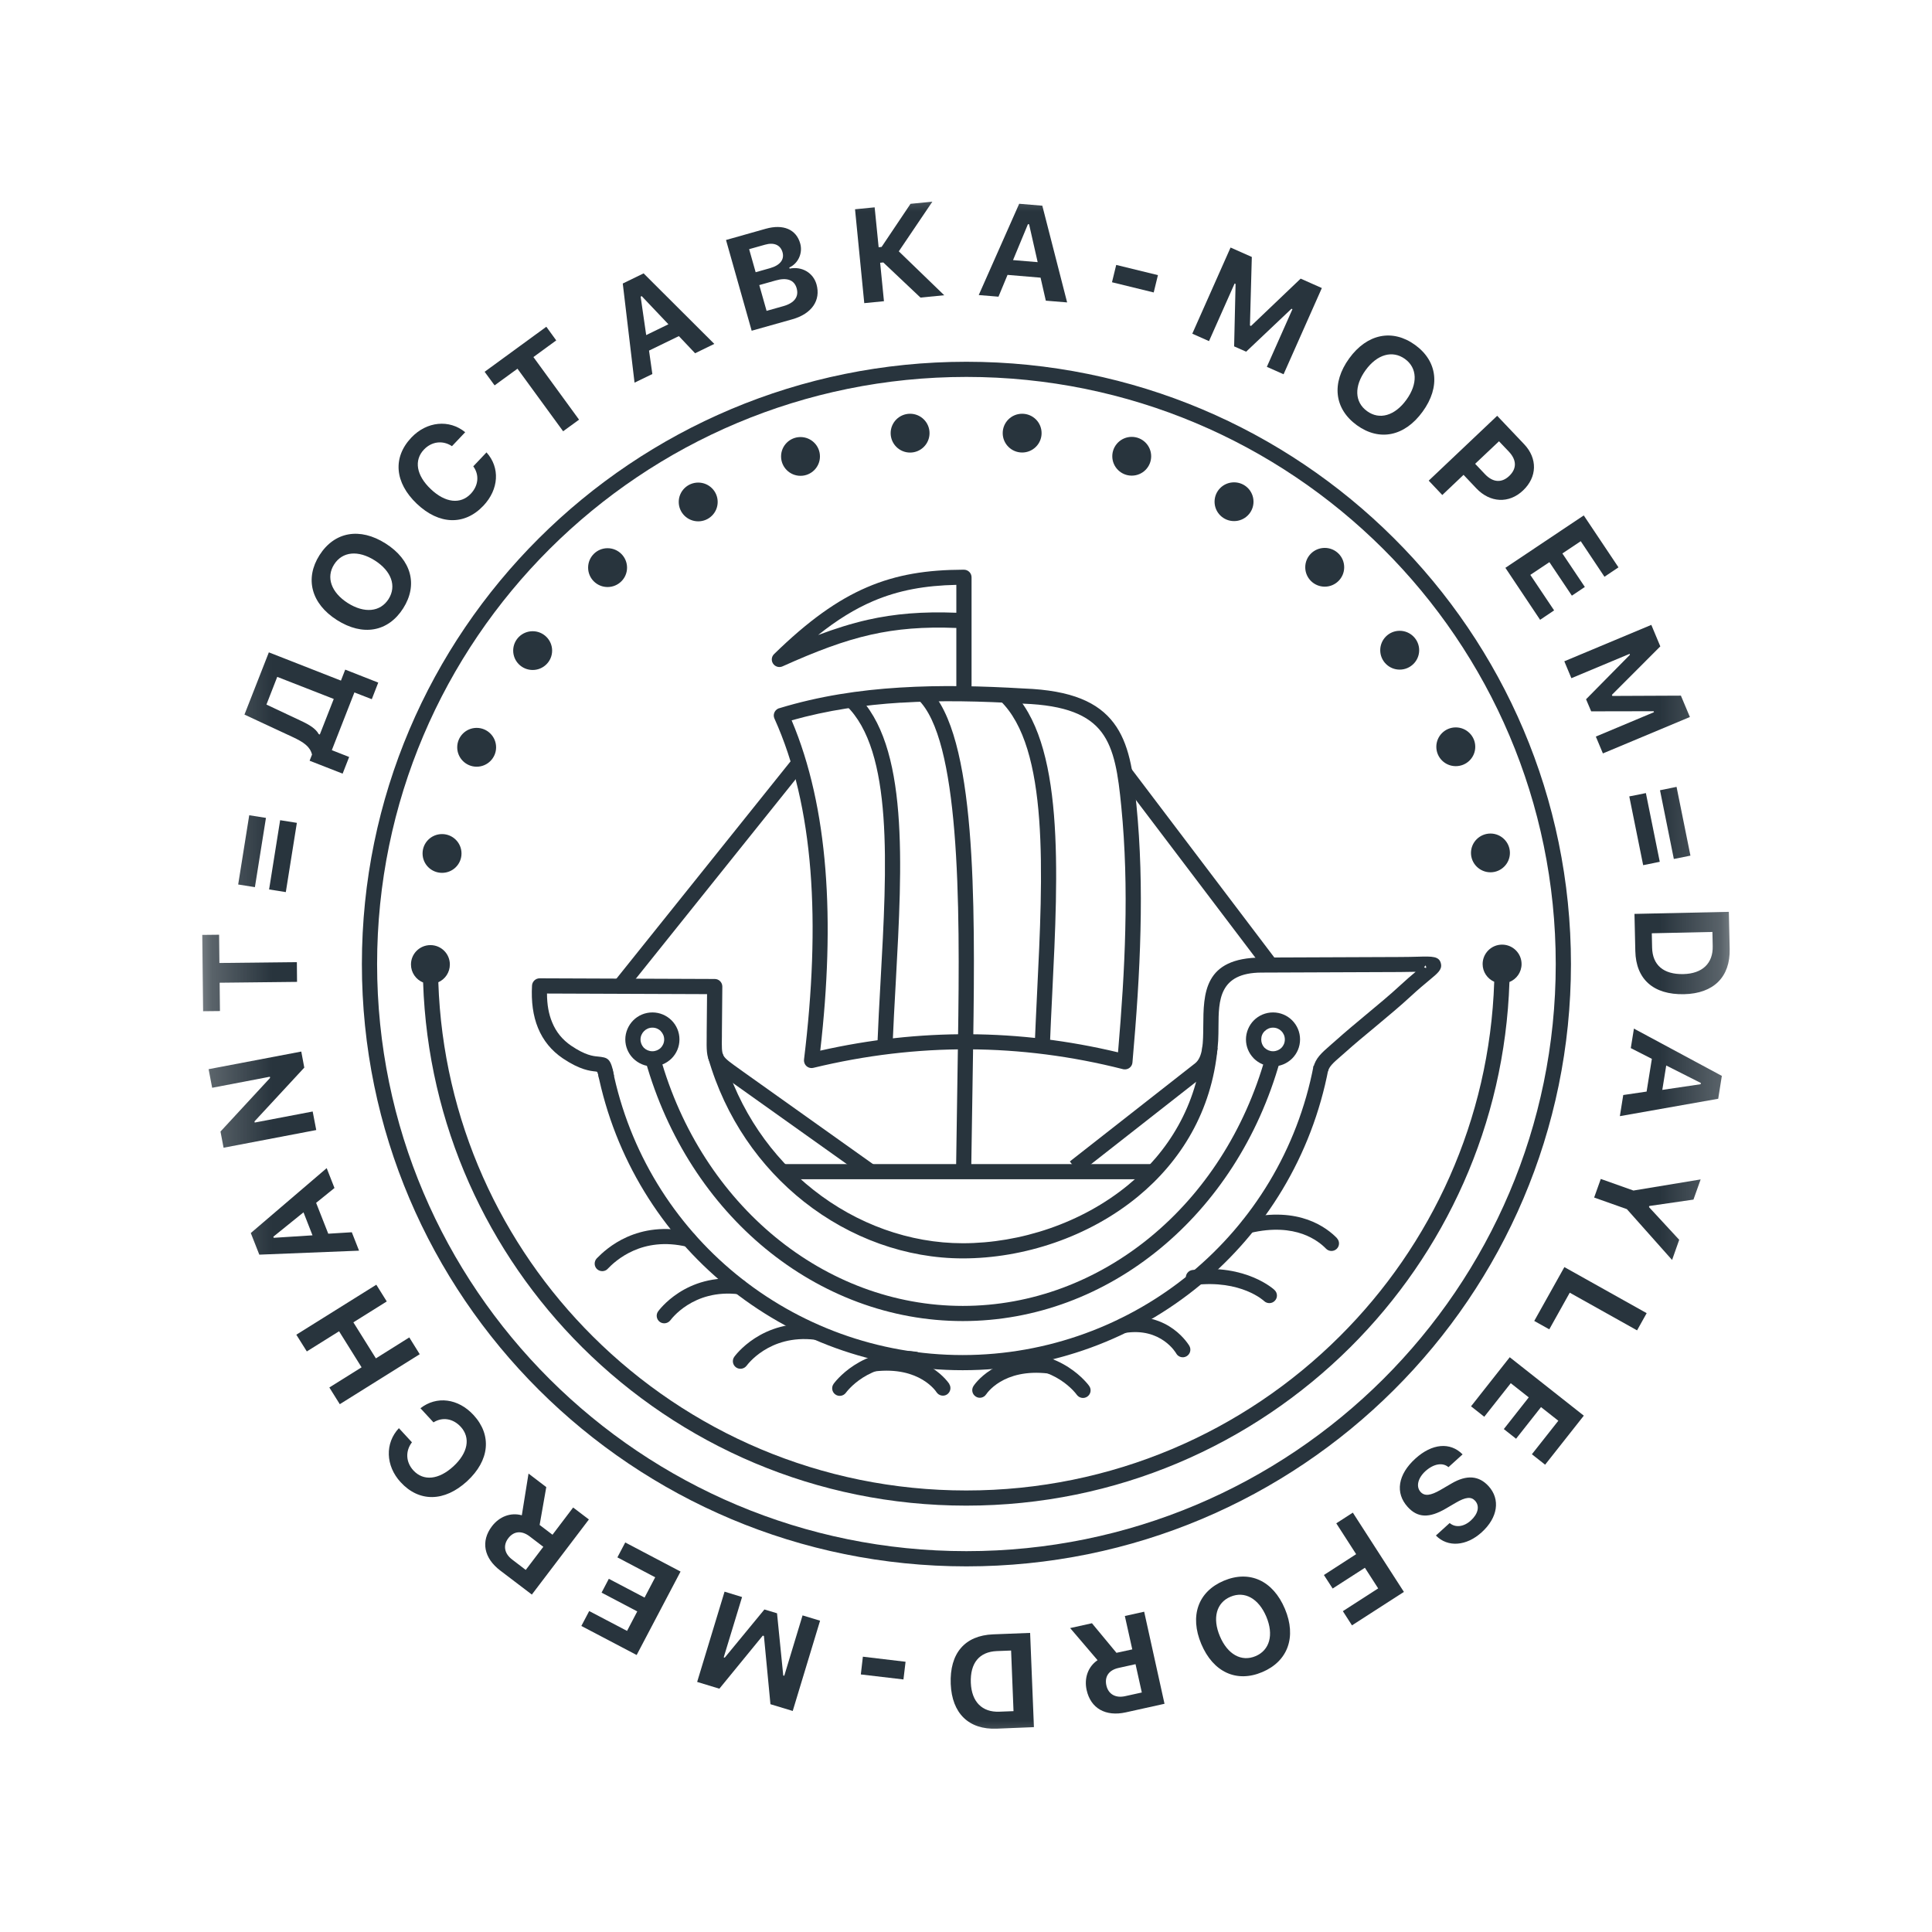 <?xml version="1.0" encoding="UTF-8"?>
<svg xmlns="http://www.w3.org/2000/svg" width="32" height="32" viewBox="0 0 32 32" fill="none">
  <g clip-path="url(#clip0_6357_64362)">
    <mask id="mask0_6357_64362" style="mask-type:luminance" maskUnits="userSpaceOnUse" x="3" y="2" width="26" height="28">
      <path d="M28.769 2.861H3.236V29.096H28.769V2.861Z" fill="white"></path>
    </mask>
    <g mask="url(#mask0_6357_64362)">
      <path fill-rule="evenodd" clip-rule="evenodd" d="M22.909 9.091C21.142 7.331 18.702 6.243 16.007 6.243C13.312 6.243 10.872 7.331 9.105 9.091C7.339 10.851 6.246 13.283 6.246 15.968C6.246 18.652 7.339 21.084 9.105 22.844C10.872 24.604 13.312 25.692 16.007 25.692C18.702 25.692 21.142 24.604 22.909 22.844C24.675 21.084 25.768 18.652 25.768 15.968C25.768 13.283 24.675 10.851 22.909 9.091ZM16.007 5.992C18.772 5.992 21.276 7.109 23.087 8.914C24.899 10.719 26.02 13.213 26.02 15.968C26.02 18.723 24.899 21.217 23.087 23.022C21.276 24.827 18.772 25.944 16.007 25.944C13.242 25.944 10.739 24.827 8.927 23.022C7.115 21.217 5.994 18.722 5.994 15.968C5.994 13.213 7.115 10.719 8.927 8.914C10.739 7.109 13.242 5.992 16.007 5.992Z" fill="#28343D"></path>
      <path fill-rule="evenodd" clip-rule="evenodd" d="M24.687 13.806C24.864 13.806 25.009 13.95 25.009 14.127C25.009 14.304 24.864 14.448 24.687 14.448C24.509 14.448 24.364 14.304 24.364 14.127C24.364 13.95 24.509 13.806 24.687 13.806ZM24.112 12.048C24.29 12.048 24.435 12.192 24.435 12.369C24.435 12.547 24.291 12.69 24.112 12.69C23.934 12.69 23.79 12.547 23.79 12.369C23.79 12.192 23.934 12.048 24.112 12.048ZM23.183 10.448C23.361 10.448 23.506 10.592 23.506 10.77C23.506 10.947 23.361 11.091 23.183 11.091C23.005 11.091 22.861 10.947 22.861 10.77C22.861 10.592 23.005 10.448 23.183 10.448ZM21.942 9.075C22.12 9.075 22.264 9.218 22.264 9.396C22.264 9.573 22.12 9.717 21.942 9.717C21.763 9.717 21.619 9.573 21.619 9.396C21.619 9.218 21.763 9.075 21.942 9.075ZM20.44 7.989C20.618 7.989 20.762 8.132 20.762 8.31C20.762 8.487 20.618 8.631 20.44 8.631C20.261 8.631 20.117 8.487 20.117 8.31C20.117 8.132 20.261 7.989 20.44 7.989ZM18.745 7.236C18.923 7.236 19.067 7.38 19.067 7.557C19.067 7.734 18.924 7.878 18.745 7.878C18.567 7.878 18.423 7.734 18.423 7.557C18.423 7.38 18.567 7.236 18.745 7.236ZM16.93 6.853C17.108 6.853 17.252 6.996 17.252 7.174C17.252 7.351 17.108 7.495 16.93 7.495C16.752 7.495 16.608 7.351 16.608 7.174C16.608 6.996 16.752 6.853 16.93 6.853ZM15.074 6.853C15.252 6.853 15.396 6.997 15.396 7.174C15.396 7.352 15.252 7.496 15.074 7.496C14.896 7.496 14.752 7.352 14.752 7.174C14.752 6.997 14.896 6.853 15.074 6.853ZM13.259 7.239C13.436 7.239 13.581 7.382 13.581 7.56C13.581 7.737 13.437 7.881 13.259 7.881C13.081 7.881 12.937 7.737 12.937 7.56C12.937 7.382 13.081 7.239 13.259 7.239ZM11.565 7.993C11.742 7.993 11.887 8.136 11.887 8.314C11.887 8.492 11.742 8.635 11.565 8.635C11.387 8.635 11.242 8.492 11.242 8.314C11.242 8.136 11.387 7.993 11.565 7.993ZM10.063 9.08C10.241 9.08 10.386 9.224 10.386 9.402C10.386 9.579 10.242 9.723 10.063 9.723C9.885 9.723 9.741 9.579 9.741 9.402C9.741 9.224 9.885 9.08 10.063 9.08ZM8.823 10.455C9 10.455 9.145 10.599 9.145 10.776C9.145 10.953 9.001 11.097 8.823 11.097C8.644 11.097 8.5 10.953 8.5 10.776C8.5 10.599 8.644 10.455 8.823 10.455ZM7.895 12.056C8.072 12.056 8.217 12.2 8.217 12.378C8.217 12.555 8.073 12.699 7.895 12.699C7.717 12.699 7.573 12.555 7.573 12.378C7.573 12.2 7.717 12.056 7.895 12.056ZM7.322 13.815C7.499 13.815 7.644 13.958 7.644 14.136C7.644 14.314 7.5 14.457 7.322 14.457C7.143 14.457 6.999 14.314 6.999 14.136C6.999 13.958 7.143 13.815 7.322 13.815ZM7.26 16.269C7.337 18.558 8.3 20.624 9.819 22.135C11.402 23.712 13.589 24.687 16.004 24.687C18.419 24.687 20.608 23.712 22.191 22.133C23.711 20.62 24.673 18.552 24.749 16.261C24.636 16.211 24.557 16.099 24.557 15.968C24.557 15.791 24.701 15.646 24.879 15.646C25.058 15.646 25.202 15.791 25.202 15.968C25.202 16.102 25.119 16.218 25.001 16.265C24.924 18.624 23.933 20.753 22.369 22.311C20.74 23.934 18.49 24.938 16.004 24.938C13.518 24.938 11.271 23.935 9.641 22.313C8.078 20.756 7.087 18.63 7.008 16.273C6.89 16.225 6.807 16.11 6.807 15.975C6.807 15.797 6.951 15.654 7.129 15.654C7.307 15.654 7.451 15.797 7.451 15.975C7.451 16.106 7.373 16.219 7.26 16.269Z" fill="#28343D"></path>
      <path d="M19.133 19.281H12.928V19.532H19.133V19.281Z" fill="#28343D"></path>
      <path fill-rule="evenodd" clip-rule="evenodd" d="M15.84 10.15V9.687C15.329 9.698 14.89 9.773 14.46 9.957C14.161 10.085 13.865 10.267 13.551 10.518C13.833 10.412 14.099 10.328 14.371 10.266C14.82 10.165 15.28 10.127 15.84 10.149V10.15ZM15.84 11.521V10.401C15.297 10.379 14.855 10.416 14.426 10.512C13.964 10.616 13.511 10.79 12.961 11.037C12.914 11.058 12.858 11.049 12.819 11.01C12.771 10.961 12.771 10.882 12.821 10.834C13.38 10.288 13.865 9.939 14.36 9.727C14.855 9.514 15.358 9.438 15.954 9.436C15.958 9.436 15.961 9.436 15.965 9.436C16.035 9.436 16.092 9.492 16.092 9.562V11.522H15.84V11.521Z" fill="#28343D"></path>
      <path fill-rule="evenodd" clip-rule="evenodd" d="M14.921 11.638C14.306 11.676 13.701 11.765 13.112 11.931C13.418 12.655 13.598 13.483 13.671 14.399C13.744 15.316 13.71 16.322 13.586 17.402C14.409 17.216 15.229 17.126 16.047 17.13C16.875 17.134 17.698 17.234 18.518 17.43C18.578 16.73 18.623 16.057 18.638 15.407C18.655 14.708 18.638 14.028 18.572 13.358C18.521 12.836 18.462 12.413 18.245 12.127C18.032 11.846 17.653 11.681 16.953 11.655H16.945C16.262 11.614 15.585 11.597 14.92 11.639L14.921 11.638ZM12.912 11.729C13.562 11.531 14.229 11.429 14.906 11.388C15.583 11.346 16.27 11.363 16.961 11.404H16.964C17.752 11.434 18.189 11.634 18.447 11.975C18.702 12.312 18.768 12.771 18.823 13.334C18.89 14.014 18.907 14.704 18.89 15.412C18.874 16.125 18.823 16.848 18.757 17.598C18.752 17.667 18.69 17.718 18.621 17.712C18.613 17.712 18.605 17.71 18.597 17.708C17.75 17.493 16.9 17.384 16.047 17.38C15.193 17.376 14.334 17.478 13.471 17.687C13.404 17.703 13.336 17.662 13.32 17.594C13.316 17.579 13.316 17.564 13.317 17.55C13.455 16.418 13.498 15.368 13.423 14.418C13.348 13.474 13.156 12.629 12.827 11.901C12.799 11.839 12.827 11.765 12.89 11.736C12.898 11.733 12.905 11.73 12.914 11.729H12.912Z" fill="#28343D"></path>
      <path fill-rule="evenodd" clip-rule="evenodd" d="M14.188 11.505C15.054 12.334 14.945 14.299 14.837 16.265C14.817 16.631 14.796 16.996 14.782 17.345L14.531 17.335C14.545 16.973 14.565 16.611 14.585 16.25C14.691 14.343 14.796 12.434 14.014 11.685L14.188 11.505Z" fill="#28343D"></path>
      <path fill-rule="evenodd" clip-rule="evenodd" d="M15.38 11.405C15.774 11.783 15.969 12.663 16.059 13.751C16.147 14.812 16.137 16.084 16.119 17.273L16.086 19.407L15.835 19.404L15.867 17.27C15.885 16.091 15.894 14.828 15.807 13.771C15.722 12.739 15.548 11.914 15.205 11.585L15.379 11.405H15.38Z" fill="#28343D"></path>
      <path fill-rule="evenodd" clip-rule="evenodd" d="M16.739 11.423C17.634 12.28 17.529 14.419 17.428 16.466C17.413 16.766 17.399 17.064 17.388 17.345L17.137 17.335C17.149 17.039 17.163 16.748 17.177 16.455C17.275 14.463 17.377 12.382 16.564 11.604L16.739 11.423Z" fill="#28343D"></path>
      <path fill-rule="evenodd" clip-rule="evenodd" d="M13.329 12.719L10.369 16.413L10.172 16.257L13.132 12.563L13.329 12.719Z" fill="#28343D"></path>
      <path d="M18.717 12.705L18.516 12.857L20.93 16.043L21.131 15.891L18.717 12.705Z" fill="#28343D"></path>
      <path fill-rule="evenodd" clip-rule="evenodd" d="M10.945 17.078C10.91 17.043 10.861 17.021 10.806 17.021C10.752 17.021 10.702 17.043 10.667 17.079C10.632 17.114 10.609 17.163 10.609 17.217C10.609 17.271 10.63 17.316 10.661 17.351L10.666 17.356C10.701 17.39 10.751 17.412 10.805 17.412C10.86 17.412 10.909 17.39 10.944 17.356C10.979 17.32 11.001 17.271 11.001 17.217C11.001 17.163 10.979 17.114 10.944 17.079L10.945 17.078ZM10.806 16.769C10.929 16.769 11.041 16.819 11.123 16.9C11.204 16.981 11.254 17.093 11.254 17.216C11.254 17.34 11.204 17.451 11.123 17.532C11.041 17.612 10.929 17.663 10.806 17.663C10.683 17.663 10.57 17.612 10.489 17.532C10.486 17.529 10.484 17.527 10.481 17.524C10.404 17.444 10.357 17.335 10.357 17.216C10.357 17.097 10.408 16.981 10.489 16.9C10.57 16.819 10.682 16.769 10.806 16.769Z" fill="#28343D"></path>
      <path fill-rule="evenodd" clip-rule="evenodd" d="M21.224 17.078C21.189 17.043 21.14 17.021 21.085 17.021C21.031 17.021 20.983 17.043 20.947 17.079C20.91 17.114 20.89 17.163 20.89 17.217C20.89 17.271 20.91 17.316 20.941 17.351L20.947 17.356C20.983 17.39 21.031 17.412 21.085 17.412C21.14 17.412 21.189 17.39 21.224 17.356C21.26 17.32 21.281 17.271 21.281 17.217C21.281 17.163 21.26 17.114 21.224 17.079L21.224 17.078ZM21.085 16.769C21.209 16.769 21.321 16.819 21.402 16.9C21.483 16.981 21.533 17.093 21.533 17.216C21.533 17.34 21.483 17.451 21.402 17.532C21.321 17.612 21.209 17.663 21.085 17.663C20.962 17.663 20.849 17.612 20.768 17.532C20.766 17.529 20.763 17.527 20.761 17.524C20.684 17.444 20.637 17.335 20.637 17.216C20.637 17.097 20.687 16.981 20.768 16.9C20.849 16.819 20.962 16.769 21.085 16.769Z" fill="#28343D"></path>
      <path fill-rule="evenodd" clip-rule="evenodd" d="M14.345 19.508L12.17 17.96L12.127 17.93C11.923 17.784 11.822 17.713 11.762 17.604C11.701 17.493 11.702 17.383 11.705 17.165V17.11L11.711 16.466L9.06 16.456C9.06 16.637 9.088 16.796 9.145 16.932C9.21 17.092 9.315 17.222 9.463 17.322C9.695 17.478 9.821 17.492 9.897 17.499C10.07 17.517 10.118 17.523 10.171 17.825L9.922 17.868C9.902 17.752 9.896 17.751 9.871 17.748C9.772 17.738 9.607 17.721 9.322 17.53C9.132 17.401 8.996 17.233 8.911 17.026C8.829 16.826 8.797 16.591 8.812 16.323C8.816 16.257 8.871 16.204 8.938 16.204L11.839 16.215H11.839C11.909 16.215 11.964 16.272 11.964 16.341L11.957 17.111V17.166C11.954 17.341 11.953 17.43 11.983 17.483C12.014 17.542 12.101 17.602 12.272 17.724L12.315 17.755L14.489 19.302L14.344 19.507L14.345 19.508Z" fill="#28343D"></path>
      <path fill-rule="evenodd" clip-rule="evenodd" d="M22.004 17.699C21.728 19.149 20.954 20.398 19.879 21.284C18.804 22.171 17.427 22.695 15.946 22.695C14.465 22.695 13.108 22.178 12.036 21.302C10.963 20.425 10.186 19.19 9.898 17.753L10.145 17.704C10.422 19.082 11.167 20.267 12.195 21.107C13.223 21.947 14.535 22.444 15.945 22.444C17.356 22.444 18.686 21.941 19.717 21.09C20.749 20.239 21.491 19.041 21.757 17.652L22.003 17.698L22.004 17.699Z" fill="#28343D"></path>
      <path fill-rule="evenodd" clip-rule="evenodd" d="M23.621 16.014C23.613 15.976 23.606 15.995 23.588 16.023C23.613 16.031 23.627 16.043 23.621 16.014ZM17.719 19.238L19.793 17.613C19.927 17.509 19.928 17.26 19.93 16.999C19.933 16.454 19.936 15.863 20.893 15.86L23.183 15.851C23.305 15.851 23.406 15.848 23.487 15.846C23.728 15.839 23.841 15.837 23.867 15.964C23.887 16.059 23.814 16.119 23.68 16.23C23.602 16.295 23.495 16.383 23.36 16.508C23.199 16.658 22.989 16.832 22.78 17.007C22.605 17.152 22.431 17.296 22.298 17.416C22.261 17.448 22.233 17.473 22.208 17.495C22.087 17.6 22.017 17.661 21.996 17.744L21.752 17.683C21.792 17.525 21.883 17.445 22.042 17.306C22.071 17.28 22.103 17.253 22.13 17.229C22.28 17.095 22.448 16.954 22.617 16.814C22.825 16.642 23.034 16.467 23.188 16.324C23.288 16.231 23.376 16.156 23.448 16.096C23.375 16.098 23.288 16.099 23.184 16.1L20.893 16.109C20.187 16.112 20.184 16.574 20.182 17C20.18 17.324 20.178 17.632 19.95 17.81L17.876 19.435L17.72 19.238H17.719Z" fill="#28343D"></path>
      <path fill-rule="evenodd" clip-rule="evenodd" d="M21.202 17.568C20.844 18.849 20.133 19.926 19.212 20.683C18.288 21.443 17.153 21.881 15.947 21.881C14.742 21.881 13.607 21.443 12.682 20.684C11.761 19.927 11.051 18.85 10.691 17.57L10.934 17.503C11.279 18.733 11.96 19.765 12.842 20.49C13.721 21.212 14.801 21.63 15.947 21.63C17.093 21.63 18.174 21.212 19.053 20.49C19.936 19.765 20.616 18.732 20.961 17.502L21.203 17.569L21.202 17.568Z" fill="#28343D"></path>
      <path fill-rule="evenodd" clip-rule="evenodd" d="M20.167 17.358C20.07 18.407 19.558 19.234 18.846 19.82C18.03 20.491 16.953 20.843 15.947 20.843C15.011 20.843 14.081 20.507 13.318 19.905C12.591 19.331 12.014 18.516 11.729 17.521L11.97 17.453C12.241 18.396 12.786 19.167 13.474 19.709C14.192 20.276 15.066 20.592 15.947 20.592C16.898 20.592 17.916 20.26 18.686 19.627C19.349 19.081 19.827 18.311 19.916 17.336L20.167 17.359V17.358Z" fill="#28343D"></path>
      <path fill-rule="evenodd" clip-rule="evenodd" d="M10.066 21.016C10.018 21.066 9.939 21.067 9.888 21.02C9.838 20.972 9.837 20.893 9.884 20.843C9.96 20.765 10.128 20.603 10.387 20.488C10.649 20.372 11 20.303 11.441 20.408C11.508 20.424 11.55 20.492 11.534 20.558C11.518 20.625 11.45 20.667 11.382 20.651C11.006 20.561 10.708 20.619 10.49 20.716C10.269 20.814 10.128 20.95 10.065 21.016H10.066Z" fill="#28343D"></path>
      <path fill-rule="evenodd" clip-rule="evenodd" d="M11.105 21.866C11.063 21.922 10.985 21.935 10.929 21.895C10.873 21.854 10.86 21.776 10.901 21.72C10.903 21.718 11.355 21.078 12.264 21.188C12.333 21.196 12.382 21.258 12.375 21.327C12.367 21.396 12.304 21.445 12.235 21.437C11.474 21.345 11.106 21.866 11.105 21.867V21.866Z" fill="#28343D"></path>
      <path fill-rule="evenodd" clip-rule="evenodd" d="M12.367 22.619C12.326 22.675 12.247 22.688 12.191 22.648C12.134 22.607 12.122 22.529 12.162 22.473C12.163 22.471 12.616 21.831 13.526 21.94C13.595 21.949 13.644 22.011 13.636 22.08C13.628 22.149 13.566 22.198 13.497 22.19C12.736 22.098 12.368 22.619 12.367 22.62V22.619Z" fill="#28343D"></path>
      <path fill-rule="evenodd" clip-rule="evenodd" d="M14.011 23.068C13.97 23.124 13.891 23.137 13.835 23.096C13.779 23.056 13.767 22.977 13.807 22.921C13.808 22.919 14.261 22.278 15.171 22.388C15.239 22.397 15.289 22.459 15.281 22.528C15.273 22.596 15.211 22.645 15.141 22.638C14.379 22.546 14.013 23.067 14.011 23.068Z" fill="#28343D"></path>
      <path fill-rule="evenodd" clip-rule="evenodd" d="M15.722 22.923C15.76 22.982 15.743 23.058 15.685 23.097C15.628 23.134 15.55 23.117 15.512 23.06C15.511 23.058 15.239 22.624 14.482 22.715C14.414 22.724 14.351 22.675 14.343 22.605C14.334 22.537 14.384 22.474 14.453 22.466C15.367 22.356 15.722 22.922 15.724 22.923H15.722Z" fill="#28343D"></path>
      <path fill-rule="evenodd" clip-rule="evenodd" d="M18.04 22.956C18.081 23.012 18.068 23.09 18.011 23.131C17.955 23.171 17.877 23.159 17.835 23.102C17.835 23.101 17.467 22.58 16.705 22.672C16.637 22.68 16.574 22.631 16.565 22.562C16.557 22.493 16.607 22.431 16.676 22.423C17.586 22.313 18.038 22.953 18.04 22.955V22.956Z" fill="#28343D"></path>
      <path fill-rule="evenodd" clip-rule="evenodd" d="M16.334 23.094C16.296 23.153 16.218 23.169 16.161 23.131C16.102 23.093 16.086 23.016 16.124 22.957C16.125 22.956 16.48 22.39 17.395 22.5C17.463 22.509 17.513 22.571 17.505 22.64C17.498 22.708 17.435 22.757 17.365 22.75C16.608 22.659 16.336 23.093 16.335 23.094H16.334Z" fill="#28343D"></path>
      <path fill-rule="evenodd" clip-rule="evenodd" d="M22.144 20.509C22.191 20.558 22.19 20.638 22.14 20.685C22.09 20.733 22.011 20.731 21.963 20.682C21.902 20.619 21.777 20.511 21.576 20.439C21.369 20.366 21.083 20.332 20.703 20.423C20.636 20.439 20.568 20.398 20.552 20.331C20.536 20.263 20.578 20.196 20.645 20.18C21.081 20.076 21.416 20.116 21.66 20.202C21.91 20.291 22.067 20.428 22.145 20.508L22.144 20.509Z" fill="#28343D"></path>
      <path fill-rule="evenodd" clip-rule="evenodd" d="M21.11 21.367C21.161 21.414 21.164 21.494 21.116 21.544C21.069 21.595 20.989 21.597 20.938 21.55C20.938 21.549 20.558 21.191 19.781 21.284C19.713 21.293 19.65 21.243 19.642 21.174C19.633 21.106 19.683 21.043 19.752 21.035C20.645 20.927 21.109 21.365 21.11 21.366V21.367Z" fill="#28343D"></path>
      <path fill-rule="evenodd" clip-rule="evenodd" d="M19.7 22.293C19.734 22.353 19.713 22.43 19.653 22.464C19.593 22.499 19.516 22.478 19.482 22.418C19.482 22.416 19.234 21.98 18.63 22.078C18.561 22.089 18.497 22.043 18.486 21.975C18.475 21.906 18.521 21.842 18.59 21.831C19.368 21.705 19.699 22.293 19.701 22.294L19.7 22.293Z" fill="#28343D"></path>
      <path d="M4.976 11.935L4.413 11.67L4.592 11.211L5.528 11.577L5.297 12.166L5.279 12.159C5.23 12.07 5.13 12.006 4.976 11.935ZM5.496 12.425L5.87 11.469L6.158 11.581L6.265 11.306L5.718 11.091L5.647 11.273L4.453 10.805L4.049 11.836L4.842 12.205C5.034 12.294 5.136 12.368 5.168 12.498L5.128 12.6L5.675 12.814L5.783 12.538L5.496 12.425Z" fill="#28343D"></path>
      <path d="M5.292 9.195C5.046 9.582 5.153 9.998 5.581 10.27C6.009 10.542 6.429 10.467 6.678 10.076C6.926 9.686 6.815 9.274 6.387 9.002C5.96 8.731 5.54 8.806 5.292 9.195ZM5.534 9.349C5.671 9.134 5.932 9.108 6.208 9.283C6.483 9.458 6.572 9.707 6.436 9.922C6.298 10.138 6.035 10.162 5.76 9.988C5.485 9.812 5.398 9.562 5.534 9.349Z" fill="#28343D"></path>
      <path d="M8.005 8.378C8.264 8.105 8.285 7.745 8.058 7.493L7.839 7.724C7.942 7.865 7.926 8.043 7.797 8.179C7.627 8.358 7.373 8.328 7.135 8.101C6.896 7.875 6.853 7.624 7.022 7.446C7.151 7.311 7.334 7.289 7.486 7.39L7.705 7.159C7.442 6.942 7.068 6.979 6.814 7.247C6.501 7.576 6.536 7.994 6.904 8.344C7.273 8.694 7.693 8.706 8.005 8.378Z" fill="#28343D"></path>
      <path d="M9.591 6.951L8.835 5.914L9.213 5.638L9.049 5.412L8.027 6.158L8.192 6.383L8.571 6.107L9.327 7.143L9.591 6.951Z" fill="#28343D"></path>
      <path d="M11.513 5.851L11.831 5.696L10.66 4.528L10.315 4.696L10.51 6.338L10.805 6.195L10.75 5.807L11.244 5.567L11.513 5.851ZM10.611 4.913L10.629 4.905L11.071 5.371L10.703 5.55L10.611 4.913Z" fill="#28343D"></path>
      <path d="M13.125 5.288C13.446 5.197 13.598 4.974 13.524 4.71C13.469 4.517 13.282 4.408 13.079 4.449L13.073 4.431C13.221 4.364 13.299 4.192 13.254 4.033C13.189 3.8 12.974 3.707 12.683 3.789L12.025 3.975L12.45 5.478L13.125 5.288ZM12.408 4.127L12.671 4.053C12.82 4.01 12.927 4.058 12.961 4.178C12.995 4.298 12.922 4.394 12.753 4.442L12.516 4.509L12.408 4.127ZM12.697 5.149L12.576 4.722L12.849 4.645C13.035 4.592 13.156 4.637 13.195 4.774C13.235 4.915 13.158 5.018 12.977 5.07L12.697 5.149Z" fill="#28343D"></path>
      <path d="M14.553 4.095L14.487 3.434L14.162 3.466L14.315 5.021L14.641 4.989L14.578 4.352L14.63 4.347L15.246 4.929L15.639 4.89L14.887 4.163L15.443 3.34L15.081 3.376L14.602 4.09L14.553 4.095Z" fill="#28343D"></path>
      <path d="M17.322 4.98L17.675 5.009L17.264 3.407L16.881 3.375L16.211 4.887L16.538 4.914L16.688 4.553L17.235 4.599L17.322 4.98ZM17.026 3.713L17.045 3.715L17.187 4.342L16.779 4.308L17.026 3.713Z" fill="#28343D"></path>
      <path d="M19.109 4.844L19.179 4.557L18.488 4.388L18.418 4.675L19.109 4.844Z" fill="#28343D"></path>
      <path d="M21.26 6.199L21.894 4.771L21.543 4.615L20.721 5.399L20.703 5.391L20.734 4.256L20.382 4.1L19.748 5.527L20.025 5.65L20.449 4.696L20.465 4.703L20.441 5.737L20.64 5.825L21.391 5.114L21.407 5.121L20.983 6.076L21.26 6.199Z" fill="#28343D"></path>
      <path d="M23.438 5.713C23.066 5.444 22.644 5.526 22.347 5.936C22.05 6.346 22.099 6.771 22.474 7.043C22.849 7.314 23.267 7.228 23.564 6.817C23.861 6.408 23.811 5.983 23.438 5.713ZM23.27 5.945C23.476 6.094 23.486 6.357 23.294 6.622C23.103 6.886 22.849 6.96 22.643 6.81C22.435 6.66 22.427 6.396 22.618 6.132C22.81 5.867 23.064 5.797 23.27 5.945Z" fill="#28343D"></path>
      <path d="M24.798 6.887L23.664 7.961L23.889 8.199L24.241 7.865L24.453 8.089C24.68 8.328 24.993 8.345 25.226 8.124C25.462 7.901 25.467 7.593 25.246 7.359L24.798 6.887ZM24.828 7.309L24.992 7.481C25.121 7.618 25.126 7.761 24.997 7.884C24.87 8.004 24.725 7.99 24.596 7.854L24.433 7.682L24.828 7.309Z" fill="#28343D"></path>
      <path d="M25.741 10.11L25.347 9.522L25.663 9.311L26.035 9.866L26.25 9.722L25.878 9.167L26.182 8.964L26.575 9.553L26.807 9.397L26.232 8.537L24.934 9.405L25.509 10.266L25.741 10.11Z" fill="#28343D"></path>
      <path d="M26.549 12.479L27.99 11.876L27.841 11.522L26.706 11.527L26.698 11.509L27.5 10.706L27.351 10.35L25.91 10.953L26.027 11.233L26.991 10.83L26.997 10.845L26.27 11.582L26.355 11.782L27.389 11.78L27.395 11.796L26.432 12.2L26.549 12.479Z" fill="#28343D"></path>
      <path d="M27.216 14.33L27.491 14.274L27.261 13.136L26.986 13.191L27.216 14.33ZM27.724 14.227L27.999 14.172L27.769 13.033L27.495 13.089L27.724 14.227Z" fill="#28343D"></path>
      <path d="M28.635 15.103L27.072 15.137L27.086 15.752C27.096 16.22 27.386 16.478 27.894 16.467C28.383 16.456 28.659 16.182 28.649 15.718L28.635 15.103ZM28.363 15.436L28.368 15.672C28.374 15.956 28.197 16.127 27.881 16.134C27.551 16.141 27.37 15.983 27.364 15.694L27.359 15.458L28.363 15.436Z" fill="#28343D"></path>
      <path d="M26.886 18.137L26.83 18.487L28.459 18.199L28.519 17.82L27.063 17.037L27.011 17.36L27.36 17.538L27.273 18.08L26.886 18.137ZM28.172 17.938L28.168 17.958L27.533 18.052L27.598 17.648L28.172 17.938Z" fill="#28343D"></path>
      <path d="M26.404 19.835L26.946 20.027L27.695 20.869L27.813 20.535L27.312 19.993L27.318 19.975L28.049 19.869L28.168 19.535L27.055 19.719L26.514 19.527L26.404 19.835Z" fill="#28343D"></path>
      <path d="M25.661 22.018L26 21.411L27.115 22.035L27.274 21.75L25.911 20.987L25.412 21.879L25.661 22.018Z" fill="#28343D"></path>
      <path d="M24.584 23.466L25.023 22.91L25.321 23.145L24.908 23.67L25.111 23.83L25.524 23.306L25.811 23.532L25.373 24.087L25.592 24.26L26.233 23.448L25.006 22.48L24.365 23.293L24.584 23.466Z" fill="#28343D"></path>
      <path d="M24.225 24.089C24.02 23.881 23.719 23.908 23.443 24.159C23.153 24.422 23.104 24.727 23.316 24.96C23.479 25.14 23.67 25.149 23.947 24.987L24.113 24.89C24.275 24.795 24.367 24.786 24.432 24.857C24.512 24.945 24.483 25.074 24.362 25.184C24.245 25.291 24.105 25.307 24.011 25.226L23.783 25.433C23.977 25.632 24.287 25.611 24.542 25.379C24.809 25.137 24.854 24.834 24.656 24.616C24.496 24.44 24.293 24.424 24.042 24.571L23.862 24.676C23.693 24.774 23.596 24.784 23.529 24.711C23.45 24.623 23.484 24.482 23.609 24.367C23.746 24.244 23.895 24.218 23.991 24.301L24.225 24.089Z" fill="#28343D"></path>
      <path d="M22.133 25.231L22.462 25.742L21.928 26.087L22.073 26.311L22.607 25.967L22.827 26.309L22.242 26.686L22.393 26.921L23.253 26.367L22.407 25.054L22.133 25.231Z" fill="#28343D"></path>
      <path d="M20.907 27.695C21.33 27.517 21.479 27.114 21.282 26.647C21.085 26.18 20.697 26.002 20.27 26.182C19.844 26.362 19.701 26.764 19.897 27.23C20.094 27.697 20.482 27.875 20.907 27.695ZM20.796 27.431C20.561 27.53 20.332 27.402 20.205 27.101C20.078 26.801 20.147 26.545 20.381 26.447C20.617 26.347 20.847 26.477 20.974 26.777C21.101 27.078 21.029 27.333 20.796 27.431Z" fill="#28343D"></path>
      <path d="M18.912 28.033L18.635 28.094C18.476 28.129 18.357 28.06 18.325 27.916C18.292 27.769 18.367 27.661 18.528 27.626L18.808 27.564L18.912 28.033ZM18.754 27.319L18.492 27.376L18.086 26.886L17.725 26.966L18.179 27.498C18.019 27.606 17.955 27.798 17.998 27.992C18.065 28.296 18.312 28.436 18.647 28.362L19.288 28.22L18.951 26.695L18.631 26.766L18.754 27.319Z" fill="#28343D"></path>
      <path d="M17.125 28.607L17.062 27.046L16.448 27.07C15.98 27.089 15.727 27.384 15.747 27.892C15.767 28.38 16.047 28.651 16.51 28.632L17.125 28.607ZM16.787 28.342L16.551 28.351C16.268 28.362 16.093 28.189 16.08 27.873C16.067 27.543 16.222 27.359 16.511 27.347L16.747 27.338L16.787 28.342Z" fill="#28343D"></path>
      <path d="M14.292 27.44L14.258 27.734L14.964 27.817L14.999 27.524L14.292 27.44Z" fill="#28343D"></path>
      <path d="M12.001 26.363L11.547 27.858L11.915 27.97L12.634 27.091L12.653 27.097L12.761 28.227L13.13 28.339L13.583 26.844L13.293 26.756L12.99 27.756L12.973 27.751L12.87 26.721L12.661 26.658L12.004 27.456L11.987 27.451L12.291 26.452L12.001 26.363Z" fill="#28343D"></path>
      <path d="M10.226 25.795L10.852 26.125L10.676 26.461L10.084 26.15L9.964 26.379L10.555 26.69L10.386 27.013L9.759 26.684L9.629 26.931L10.545 27.412L11.272 26.03L10.356 25.548L10.226 25.795Z" fill="#28343D"></path>
      <path d="M8.708 26.003L8.483 25.831C8.353 25.733 8.329 25.597 8.418 25.479C8.509 25.359 8.64 25.347 8.771 25.446L8.999 25.62L8.708 26.003ZM9.151 25.42L8.938 25.258L9.048 24.631L8.754 24.407L8.643 25.098C8.456 25.046 8.269 25.121 8.148 25.28C7.96 25.527 8.013 25.807 8.287 26.014L8.809 26.411L9.754 25.167L9.493 24.969L9.151 25.42Z" fill="#28343D"></path>
      <path d="M7.844 23.438C7.589 23.161 7.231 23.116 6.964 23.325L7.18 23.559C7.328 23.466 7.504 23.494 7.631 23.632C7.798 23.814 7.751 24.065 7.509 24.288C7.267 24.51 7.014 24.536 6.847 24.355C6.721 24.218 6.712 24.034 6.823 23.889L6.607 23.655C6.374 23.903 6.385 24.278 6.636 24.55C6.943 24.884 7.362 24.877 7.736 24.534C8.11 24.189 8.15 23.771 7.844 23.438Z" fill="#28343D"></path>
      <path d="M6.233 21.279L4.908 22.107L5.082 22.384L5.616 22.05L5.989 22.647L5.455 22.981L5.628 23.258L6.952 22.43L6.779 22.152L6.226 22.499L5.853 21.902L6.406 21.556L6.233 21.279Z" fill="#28343D"></path>
      <path d="M5.54 19.677L5.411 19.348L4.154 20.423L4.295 20.781L5.947 20.715L5.827 20.41L5.437 20.434L5.236 19.923L5.54 19.677ZM4.534 20.502L4.527 20.484L5.027 20.08L5.176 20.461L4.534 20.502Z" fill="#28343D"></path>
      <path d="M5.179 18.41L4.219 18.593L4.215 18.574L5.04 17.683L4.99 17.417L3.455 17.709L3.514 18.017L4.47 17.834L4.473 17.854L3.652 18.742L3.703 19.01L5.238 18.717L5.179 18.41Z" fill="#28343D"></path>
      <path d="M4.917 15.936L3.634 15.95L3.629 15.482L3.35 15.485L3.364 16.749L3.643 16.746L3.638 16.277L4.92 16.263L4.917 15.936Z" fill="#28343D"></path>
      <path d="M4.917 13.629L4.64 13.585L4.457 14.732L4.734 14.776L4.917 13.629ZM4.405 13.547L4.128 13.503L3.945 14.65L4.222 14.694L4.405 13.547Z" fill="#28343D"></path>
    </g>
  </g>
  <defs>
    <clipPath id="clip0_6357_64362">
      <rect width="25.533" height="26.278" fill="white" transform="translate(3.234 2.861)"></rect>
    </clipPath>
  </defs>
</svg>
